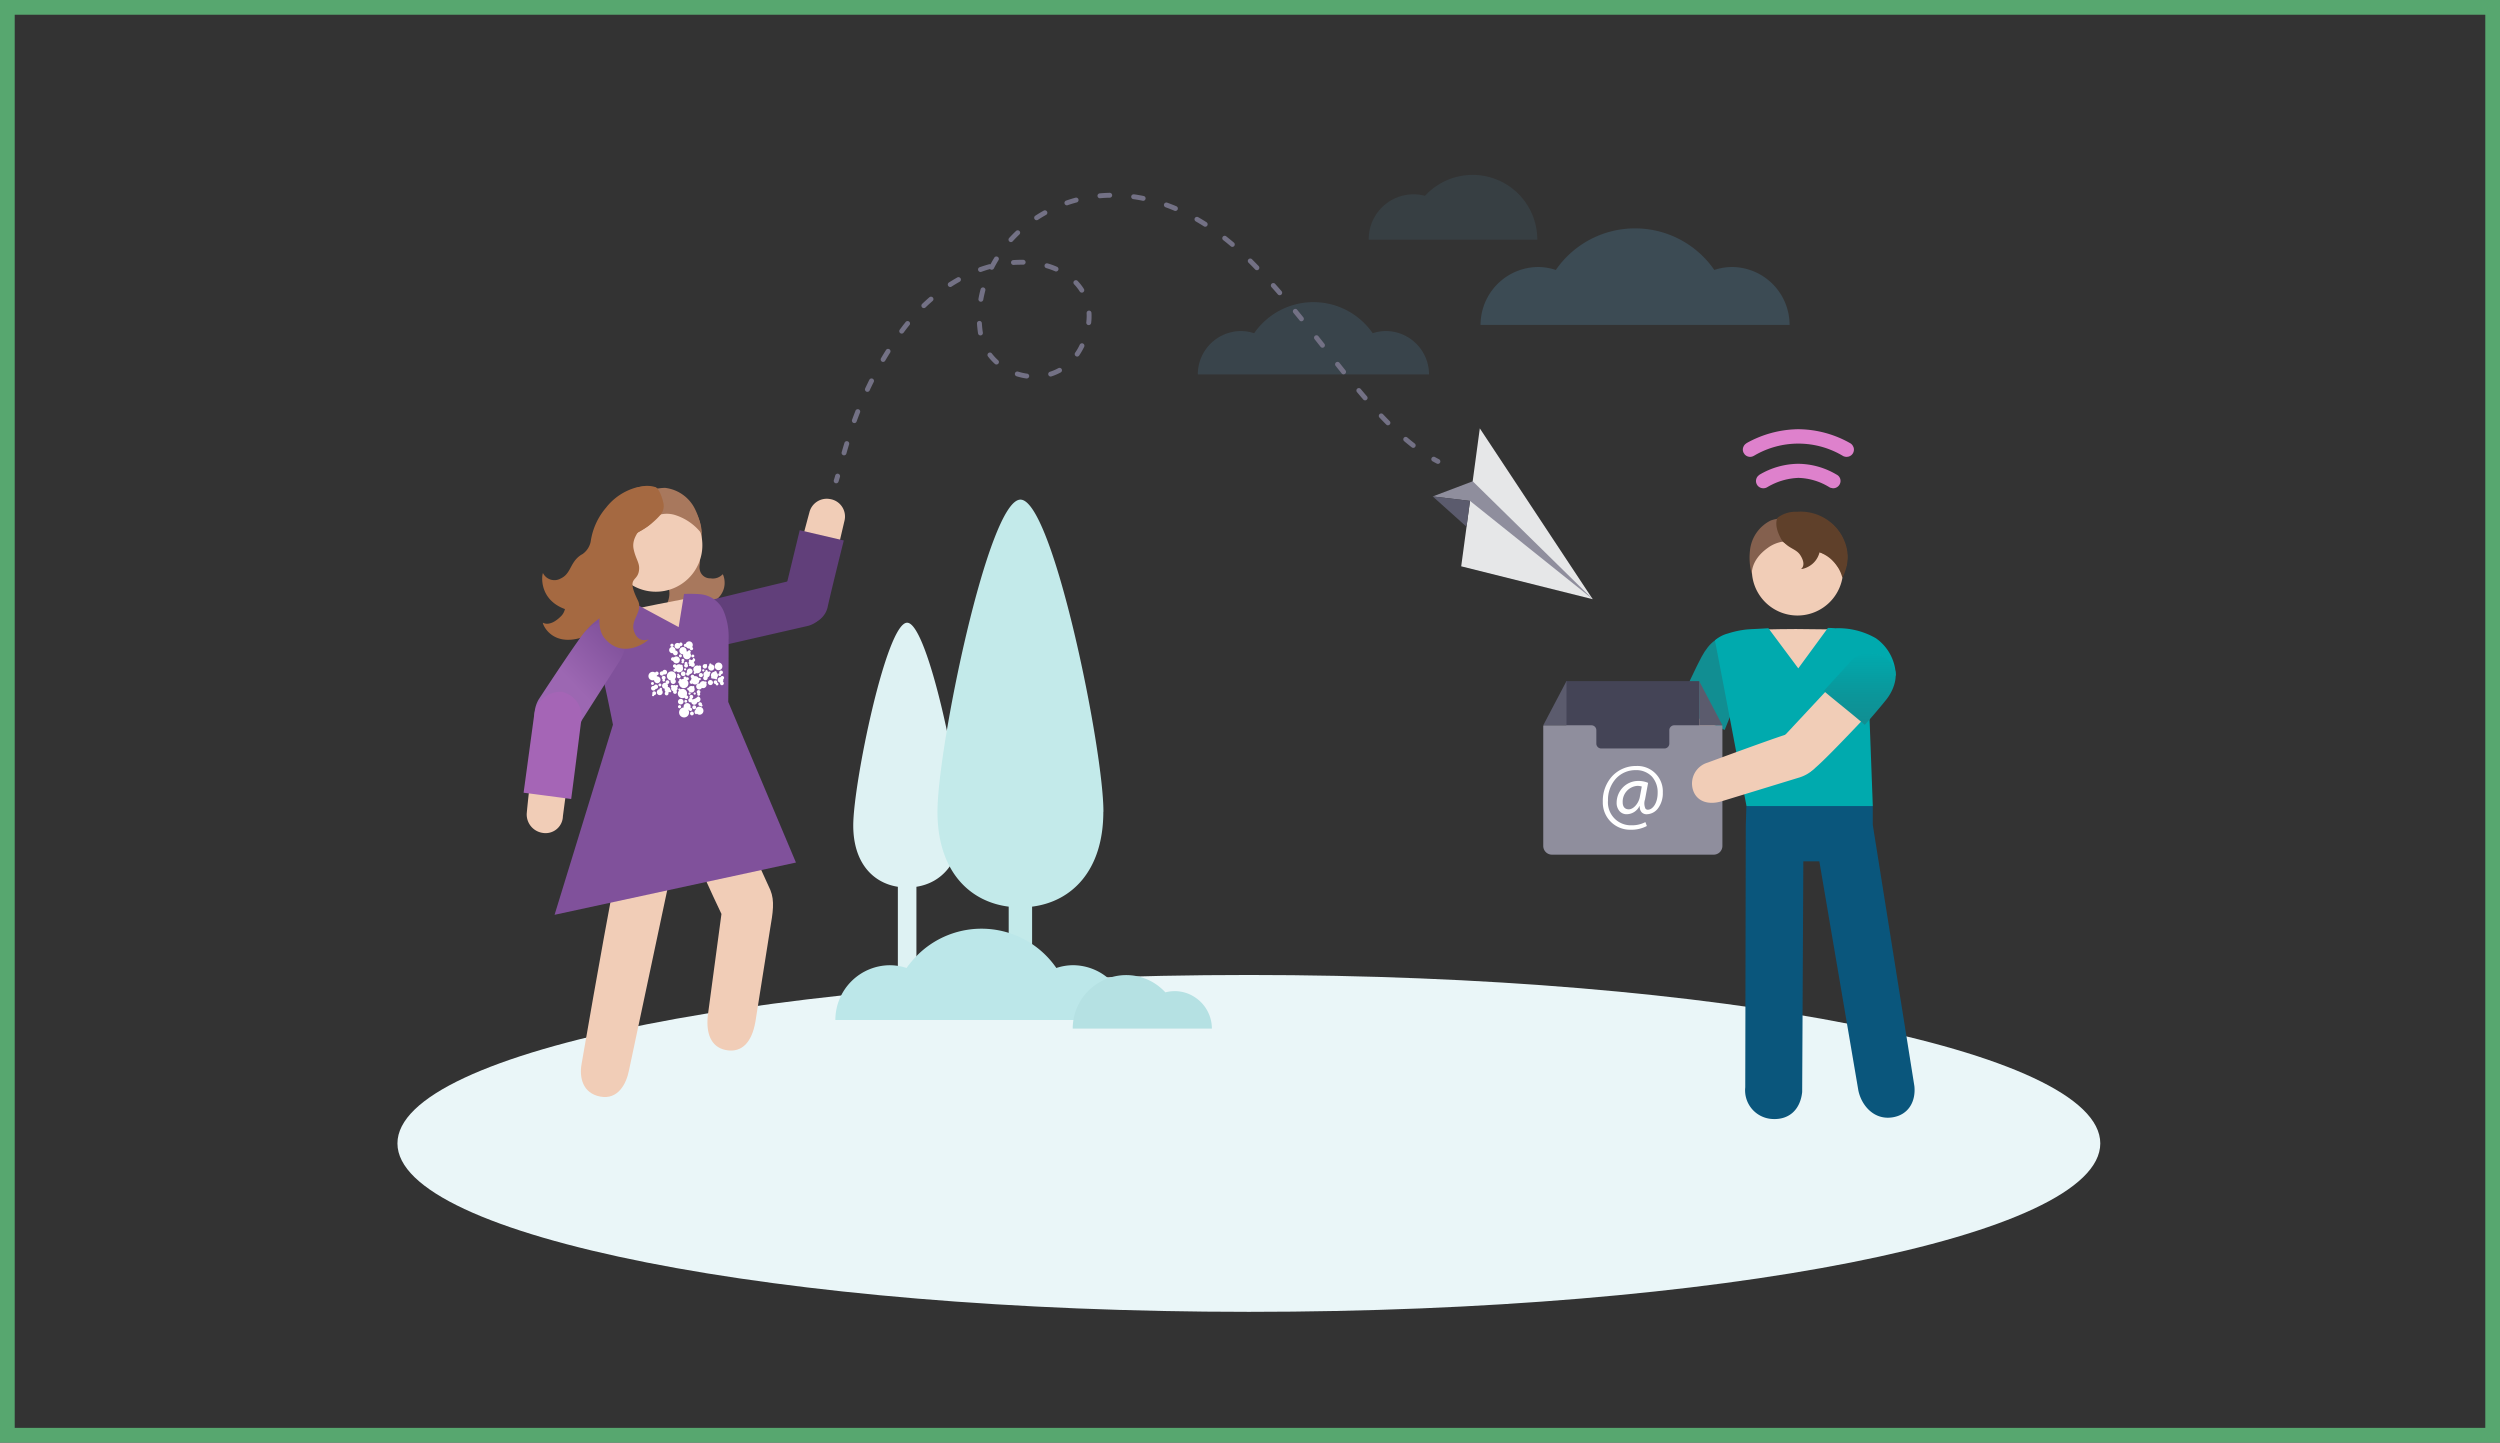 <svg xmlns="http://www.w3.org/2000/svg" width="339.667" height="196">
    <rect width="100%" height="100%" fill="#333333" stroke="none"/>
    <defs>
        <linearGradient id="linear-gradient" x1="453.779" x2="453.779" y2="1" gradientUnits="objectBoundingBox">
            <stop offset="0" stop-color="#9c67b2"/>
            <stop offset="0" stop-color="#9569b1"/>
            <stop offset="0" stop-color="#8172b1"/>
            <stop offset="0" stop-color="#627fb0"/>
            <stop offset="0" stop-color="#3692af"/>
            <stop offset="0" stop-color="#00aaae"/>
            <stop offset=".583" stop-color="#0b969a"/>
            <stop offset="1" stop-color="#118e92"/>
        </linearGradient>
        <linearGradient id="linear-gradient-2" x1=".421" y1=".57" x2=".81" y2=".11" gradientUnits="objectBoundingBox">
            <stop offset="0" stop-color="#9c67b2"/>
            <stop offset="1" stop-color="#80519b"/>
        </linearGradient>
        <style>
            .cls-9{fill:#8f8e9d}.cls-10{fill:#5b5b6d}.cls-11{fill:#737185}.cls-14{fill:#de81cc}.cls-15{fill:#f1cdb7}.cls-17{fill:#5f402a}.cls-18{fill:#dbbaa9}.cls-24{fill:#fff}.cls-25{fill:#a56941}.cls-26{fill:#a8785d}.cls-27{fill:#613f7a}
        </style>
    </defs>
    <g id="curelator-n1-headache-migraine-illustration-background2-OK-dsk" transform="translate(-353 -4555.386)">
        <g id="Grupo_10276" data-name="Grupo 10276" transform="translate(353 4555.469)">
            <g id="Rectángulo_1458" data-name="Rectángulo 1458" style="stroke:#57a76f;stroke-width:2px;fill:none">
                <path style="stroke:none" d="M0 0h339.667v196H0z" transform="translate(0 -.083)"/>
                <path style="fill:none" d="M1 1h337.667v194H1z" transform="translate(0 -.083)"/>
            </g>
        </g>
        <g id="send_Report_succes" transform="translate(-3099.053 3322.748)">
            <g id="Group_3" data-name="Group 3" transform="translate(3506.053 1365.106)">
                <g id="Group_9423" data-name="Group 9423">
                    <g id="Grupo_9470" data-name="Grupo 9470">
                        <g id="Group_9422" data-name="Group 9422">
                            <g id="Group_3-2" data-name="Group 3-2">
                                <path id="Fill_1" data-name="Fill 1" d="M3737.412 1423.061c0 12.64-51.791 22.884-115.68 22.884s-115.68-10.242-115.68-22.884 51.791-22.884 115.68-22.884 115.68 10.246 115.68 22.884" transform="translate(-3506.053 -1400.177)" style="fill:#eaf6f8;stroke:transparent"/>
                            </g>
                        </g>
                    </g>
                </g>
            </g>
            <path id="Fill_4" data-name="Fill 4" d="M3602.6 1364.414c0-5.621-4.484-27.539-7.321-27.539s-7.321 21.919-7.321 27.539c0 5.022 2.622 7.8 6.061 8.339v11.579a1.26 1.26 0 0 0 2.521.008v-11.588c3.441-.536 6.061-3.316 6.061-8.339" transform="translate(-19.977 -19.63)" style="fill:#def2f3"/>
            <path id="Fill_6" data-name="Fill 6" d="M3625.644 1357.165c0-8.656-6.907-42.411-11.274-42.411s-11.275 33.755-11.275 42.411c0 7.9 4.213 12.2 9.678 12.89v8.672a1.59 1.59 0 1 0 3.179 0v-8.672c5.472-.689 9.678-4.986 9.678-12.89" transform="translate(-23.671 -14.234)" style="fill:#c3eaea"/>
            <path id="Fill_8" data-name="Fill 8" d="M3624.441 1404.263a7.443 7.443 0 0 0-7.441-7.445 7.34 7.34 0 0 0-2.227.378 12.352 12.352 0 0 0-19.238-1.371c-.114.122-.225.246-.333.373-.066.075-.127.151-.19.227l-.2.241c-.135.173-.267.35-.392.529a7.346 7.346 0 0 0-2.23-.373 7.442 7.442 0 0 0-7.442 7.44z" transform="translate(-19.197 -33.041)" style="fill:#bce7e9"/>
            <path id="Fill_10" data-name="Fill 10" d="M3627.4 1407.472a7.275 7.275 0 0 1 7.271-7.276 7.2 7.2 0 0 1 4.887 1.916l.056.052c.127.119.251.241.369.369l.01.009a4.936 4.936 0 0 1 4.07.705 5.09 5.09 0 0 1 2.245 4.223H3627.4z" transform="translate(-29.601 -35.075)" style="fill:#b5e1e3"/>
            <path id="Fill_12" data-name="Fill 12" d="M3675.4 1283.195a5.794 5.794 0 0 0-1.761.3 9.787 9.787 0 0 0-16.109 0 5.8 5.8 0 0 0-1.762-.3 5.888 5.888 0 0 0-5.889 5.887h31.41a5.892 5.892 0 0 0-5.89-5.887" transform="translate(-35.082 -5.578)" style="fill:rgba(99,172,217,.15)"/>
            <path id="Fill_149" data-name="Fill 149" d="m3699.738 1301.947 15.342 23.212-17.869-4.469z" transform="translate(-46.628 -11.109)" style="fill:#e6e7e8"/>
            <path id="Fill_150" data-name="Fill 150" class="cls-9" d="m3692.092 1313.517 5.434-2.057 16.305 16.014-16.673-13.349z" transform="translate(-45.379 -13.43)"/>
            <path id="Fill_151" data-name="Fill 151" class="cls-10" d="m3692.092 1314.182 4.594 4.121.472-3.516z" transform="translate(-45.379 -14.094)"/>
            <path id="Fill_152" data-name="Fill 152" class="cls-11" d="M3584.786 1311.4a.325.325 0 0 1-.1-.016.334.334 0 0 1-.215-.418q.092-.281.185-.623a.334.334 0 1 1 .648.163l-.006.022q-.1.353-.194.643a.332.332 0 0 1-.317.227" transform="translate(-19.124 -13.096)"/>
            <path id="Fill_153" data-name="Fill 153" class="cls-11" d="M3586.195 1295.29a.332.332 0 0 1-.318-.424c.119-.417.245-.843.375-1.266a.332.332 0 1 1 .635.194c-.126.412-.247.823-.369 1.255a.333.333 0 0 1-.323.241zm77.336-1.016a.324.324 0 0 1-.2-.07 26.307 26.307 0 0 1-1.031-.838.33.33 0 0 1 .426-.505c.347.293.685.569 1.009.82a.333.333 0 0 1-.2.595zm-3.429-3.064a.336.336 0 0 1-.236-.1c-.3-.3-.6-.614-.92-.949a.334.334 0 0 1-.09-.241.328.328 0 0 1 .329-.321.335.335 0 0 1 .24.1c.315.333.622.649.907.938a.332.332 0 0 1 0 .469.324.324 0 0 1-.227.1zm-72.5-.3a.336.336 0 0 1-.316-.445c.156-.425.313-.84.469-1.236a.332.332 0 0 1 .43-.188.332.332 0 0 1 .184.176.327.327 0 0 1 0 .254c-.166.424-.322.832-.462 1.221a.33.33 0 0 1-.3.218zm69.39-3.089a.332.332 0 0 1-.251-.116 85.943 85.943 0 0 1-.854-1.009.336.336 0 0 1 .042-.468.345.345 0 0 1 .214-.076.33.33 0 0 1 .255.119c.26.312.546.649.849 1a.332.332 0 0 1-.252.55zm-67.619-1.157a.331.331 0 0 1-.3-.473c.195-.414.383-.807.577-1.19a.334.334 0 0 1 .594.3 32.4 32.4 0 0 0-.569 1.175.332.332 0 0 1-.3.185zm21.65-1.815h-.045a8.221 8.221 0 0 1-1.334-.3.338.338 0 0 1-.2-.165.333.333 0 0 1 .142-.448.342.342 0 0 1 .154-.037.407.407 0 0 1 .1.015 7.489 7.489 0 0 0 1.228.276.334.334 0 0 1 .283.375.332.332 0 0 1-.33.281zm3.245-.264a.333.333 0 0 1-.1-.649 6.44 6.44 0 0 0 1.146-.493.376.376 0 0 1 .159-.04.332.332 0 0 1 .162.623 7.2 7.2 0 0 1-1.264.542.348.348 0 0 1-.1.012zm39.8-.3a.335.335 0 0 1-.26-.124l-.82-1.03a.333.333 0 0 1 .054-.467.326.326 0 0 1 .465.049l.819 1.027a.332.332 0 0 1-.259.541zm-47.16-1.334a.335.335 0 0 1-.222-.087 7.409 7.409 0 0 1-.931-1.009.341.341 0 0 1-.064-.248.333.333 0 0 1 .594-.157 6.8 6.8 0 0 0 .847.919.323.323 0 0 1 .11.227.334.334 0 0 1-.314.35h-.018zm-15.4-.353a.33.33 0 0 1-.321-.249.347.347 0 0 1 .034-.252c.227-.393.461-.773.686-1.13a.332.332 0 0 1 .565.347 57.11 57.11 0 0 0-.68 1.116.331.331 0 0 1-.284.167zm26.361-.729a.3.3 0 0 1-.187-.061.332.332 0 0 1-.085-.461 7.966 7.966 0 0 0 .629-1.092.337.337 0 0 1 .3-.19.285.285 0 0 1 .143.033.335.335 0 0 1 .157.444 8.982 8.982 0 0 1-.681 1.181.331.331 0 0 1-.276.151zm33.335-1.2a.335.335 0 0 1-.261-.126l-.813-1.031a.33.33 0 1 1 .515-.414l.815 1.031a.333.333 0 0 1-.256.54zm-46.472-1.669a.332.332 0 0 1-.327-.278l-.023-.143c-.057-.434-.1-.837-.121-1.2a.331.331 0 0 1 .309-.351h.014a.326.326 0 0 1 .339.312c.032.463.071.847.115 1.142l.021.13a.332.332 0 0 1-.272.383h-.055zm-10.7-.249a.4.4 0 0 1-.195-.064.334.334 0 0 1-.071-.465c.25-.343.523-.7.807-1.052a.333.333 0 0 1 .467-.051.333.333 0 0 1 .051.467c-.269.33-.535.676-.792 1.027a.324.324 0 0 1-.267.136zm25.411-1.157h-.04a.33.33 0 0 1-.291-.366c.036-.356.052-.647.052-.868 0-.12 0-.243-.01-.385a.333.333 0 0 1 .31-.35h.024a.333.333 0 0 1 .328.314c.008.1.012.236.012.423a7.075 7.075 0 0 1-.057.948.333.333 0 0 1-.331.283zm28.9-.519a.33.33 0 0 1-.259-.123c-.256-.317-.5-.613-.832-1.019a.334.334 0 0 1 .487-.454c.009.011.018.022.025.033.3.368.559.681.832 1.021a.331.331 0 0 1-.049.467.33.33 0 0 1-.208.076zm-51.3-1.789a.332.332 0 0 1-.232-.571c.266-.259.587-.553.983-.9a.333.333 0 0 1 .468.032.33.33 0 0 1-.032.468c-.391.347-.707.634-.955.877a.333.333 0 0 1-.233.091zm7.746-.864a.334.334 0 0 1-.333-.335c0-.019 0-.037.005-.056.076-.45.178-.891.292-1.311a.335.335 0 0 1 .322-.246.207.207 0 0 1 .087.012.332.332 0 0 1 .2.156.322.322 0 0 1 .032.251q-.193.756-.279 1.253a.332.332 0 0 1-.329.273zm40.6-.885a.334.334 0 0 1-.251-.115l-.034-.04-.076-.087-.054-.062-.048-.055a71.614 71.614 0 0 0-.653-.743.332.332 0 0 1 .5-.441c.347.388.616.693.871.992a.334.334 0 0 1-.036.469.33.33 0 0 1-.215.079zm-26.884-.354a.33.33 0 0 1-.281-.151 6.31 6.31 0 0 0-.769-.983.331.331 0 0 1 .012-.468.381.381 0 0 1 .227-.091.332.332 0 0 1 .241.1 6.573 6.573 0 0 1 .848 1.084.331.331 0 0 1-.1.458.324.324 0 0 1-.18.057zm-17.877-.765a.333.333 0 0 1-.18-.613c.43-.272.813-.5 1.143-.688a.333.333 0 0 1 .325.581c-.354.2-.727.423-1.109.666a.266.266 0 0 1-.178.057zm4.108-2.042a.333.333 0 0 1-.111-.646 20.04 20.04 0 0 1 1.276-.4.317.317 0 0 1 .088-.013.537.537 0 0 1 .109.018c.15-.288.327-.593.518-.907a.333.333 0 0 1 .284-.158.482.482 0 0 1 .174.049.324.324 0 0 1 .151.2.348.348 0 0 1-.04.251c-.2.323-.415.7-.629 1.121a.33.33 0 0 1-.443.147.51.51 0 0 1-.084-.06c-.348.1-.743.222-1.173.378a.254.254 0 0 1-.111.03zm10.266-.067a.329.329 0 0 1-.132-.027 9.408 9.408 0 0 0-1.195-.43.332.332 0 1 1 .186-.638 9.3 9.3 0 0 1 1.275.46.332.332 0 0 1-.133.636zm27.289-.175a.328.328 0 0 1-.239-.1c-.3-.314-.545-.564-.813-.832l-.1-.1a.333.333 0 0 1 .47-.47l.1.1c.287.29.549.558.822.842a.332.332 0 0 1-.241.563zm-33.05-.714h-.022a.331.331 0 0 1-.331-.331.329.329 0 0 1 .309-.33c.425-.024.776-.037 1.045-.037h.3a.336.336 0 0 1 .325.34.331.331 0 0 1-.333.326h-.288c-.375 0-.712.01-1 .033zm29.723-2.452a.333.333 0 0 1-.214-.076 35.7 35.7 0 0 0-1.009-.824.33.33 0 1 1 .4-.522c.361.286.707.569 1.025.839a.325.325 0 0 1 .118.227.37.37 0 0 1-.076.241.328.328 0 0 1-.245.113zm-30.091-.65a.334.334 0 0 1-.245-.557c.243-.27.557-.592.936-.956a.346.346 0 0 1 .228-.091.334.334 0 0 1 .239.1.332.332 0 0 1-.009.469c-.315.3-.619.612-.9.922a.329.329 0 0 1-.248.11zm26.4-2.085a.335.335 0 0 1-.178-.053c-.349-.223-.722-.45-1.109-.674a.335.335 0 0 1-.126-.454.335.335 0 0 1 .454-.122c.462.269.844.5 1.134.689a.333.333 0 0 1 .1.459.327.327 0 0 1-.277.153zm-22.909-.888a.329.329 0 0 1-.277-.151.318.318 0 0 1-.047-.249.328.328 0 0 1 .142-.21c.353-.231.737-.465 1.142-.694a.333.333 0 0 1 .454.128.318.318 0 0 1 .031.252.334.334 0 0 1-.158.2 16.07 16.07 0 0 0-1.1.667.335.335 0 0 1-.185.054zm18.856-1.26a.32.32 0 0 1-.13-.025 22.27 22.27 0 0 0-1.209-.475.343.343 0 0 1-.187-.171.332.332 0 0 1 .158-.442.343.343 0 0 1 .145-.032.293.293 0 0 1 .114.021c.542.2.959.363 1.239.486a.332.332 0 0 1-.129.638zm-14.743-.763a.333.333 0 0 1-.312-.223.322.322 0 0 1 .015-.253.333.333 0 0 1 .19-.169c.426-.146.853-.281 1.276-.394a.254.254 0 0 1 .087-.012.333.333 0 0 1 .087.653c-.544.151-.96.279-1.233.378a.249.249 0 0 1-.11.018zm10.363-.612a.21.21 0 0 1-.068-.007q-.574-.126-1.273-.222a.339.339 0 0 1-.219-.129.33.33 0 0 1-.063-.246.337.337 0 0 1 .331-.282h.046c.421.061.863.138 1.311.227a.33.33 0 0 1 .21.142.322.322 0 0 1 .048.249.331.331 0 0 1-.323.268zm-5.88-.349a.333.333 0 0 1-.029-.664c.427-.04.874-.066 1.334-.076h.007a.333.333 0 1 1 .007.665 16.6 16.6 0 0 0-1.286.071z" transform="translate(-19.468 -.786)"/>
            <path id="Fill_154" data-name="Fill 154" class="cls-11" d="M3692.741 1308.016a.328.328 0 0 1-.151-.037c-.2-.1-.4-.211-.6-.323a.333.333 0 0 1 .328-.578c.19.107.378.212.571.311a.333.333 0 0 1-.151.628" transform="translate(-45.319 -12.353)"/>
            <path id="Fill_155" data-name="Fill 155" d="M3680.593 1265.209a6.091 6.091 0 0 1 7.648-5.966 8.784 8.784 0 0 1 15.254 5.966z" transform="translate(-42.575)" style="fill:rgba(99,172,217,.1)"/>
            <path id="Fill_156" data-name="Fill 156" d="M3734.8 1271.26a7.777 7.777 0 0 0-2.354.4 13.085 13.085 0 0 0-21.533 0 7.774 7.774 0 0 0-2.354-.4 7.875 7.875 0 0 0-7.873 7.875h41.987a7.873 7.873 0 0 0-7.87-7.876" transform="translate(-47.476 -2.345)" style="fill:rgba(99,172,217,.2)"/>
            <path id="Path_5583" data-name="Path 5583" class="cls-14" d="M3761.286 1309.879a.4.4 0 0 0-.058-.042.65.65 0 0 0-.057-.034 1.87 1.87 0 0 0-.1-.055 10.332 10.332 0 0 0-5.177-1.431 10.5 10.5 0 0 0-5.212 1.471.38.38 0 0 0-.11.089.776.776 0 0 0-.127.113.983.983 0 0 0 .755 1.649h.04a.981.981 0 0 0 .342-.079c.017-.005.124-.061.143-.072a8.864 8.864 0 0 1 4.234-1.257 8.436 8.436 0 0 1 4.223 1.285c.008.005.076.031.083.036a.152.152 0 0 0 .071.027c.076.021.162.032.151.032a.686.686 0 0 0 .183.03 1 1 0 0 0 1-.994.952.952 0 0 0-.384-.768z" transform="translate(-59.55 -12.664)"/>
            <path id="Path_5584" data-name="Path 5584" class="cls-14" d="m3762.845 1304.532-.008-.017a.986.986 0 0 0-.46-.529 14.45 14.45 0 0 0-7.1-1.883 14.714 14.714 0 0 0-6.941 1.883l-.113.088a.95.95 0 0 0-.247.263.858.858 0 0 0-.064.126.884.884 0 0 0-.09.312.95.95 0 0 0 .043.387.681.681 0 0 0 .119.233l.061.1a.989.989 0 0 0 .6.349l.072.011a.979.979 0 0 0 .585-.133l.05-.025a11.813 11.813 0 0 1 12.1.054.906.906 0 0 0 .157.06 1.284 1.284 0 0 0 .15.036l.072.009h.088a.982.982 0 0 0 .93-1.327z" transform="translate(-58.971 -11.148)"/>
            <path id="Path_14576-2" data-name="Path 14576-2" class="cls-15" d="M3755.64 1331.58a6.2 6.2 0 1 1 6.2-6.2 6.2 6.2 0 0 1-6.2 6.2z" transform="translate(-59.368 -15.314)"/>
            <path id="Path_5585" data-name="Path 5585" d="M3754.562 1321.061c.808 1.654 4.717.719 6.011 2.814.615.991 1.254 1.624 1.456.937a5.111 5.111 0 0 0-.143-3.606 5.651 5.651 0 0 0-5.761-3.816 4.218 4.218 0 0 0-1.771.526 6.306 6.306 0 0 0-2.426.306 5.116 5.116 0 0 0-2.847 4.118 8.381 8.381 0 0 0 .266 3.227s-.252-1.886 2.141-3.6a4.64 4.64 0 0 1 3.074-.906z" transform="translate(-59.268 -14.877)" style="fill:#84604e"/>
            <path id="Path_5586" data-name="Path 5586" class="cls-17" d="M3754.6 1320.818c.58 1.173 4.867.567 6.941 2.835a4.871 4.871 0 0 1 1.272 2.276 8.414 8.414 0 0 0 .454-1.154 5.627 5.627 0 0 0-.151-3.8 6.428 6.428 0 0 0-6.476-4.04 4.057 4.057 0 0 0-2.587.776c-.062.003-.696 1.013.547 3.107z" transform="translate(-60.441 -14.764)"/>
            <path id="Path_5587" data-name="Path 5587" class="cls-17" d="M3754.626 1319.348a3.369 3.369 0 0 1 1.465-1.565c.48-.266 3.5.879 3.833 2.8.662 3.8-2.438 4.4-2.542 4.319-.012-.01.767-.463-.093-1.844-.557-.9-1.593-.9-2.4-1.973a2.327 2.327 0 0 1-.263-1.737z" transform="translate(-60.617 -14.963)"/>
            <g id="Group_1219" data-name="Group 1219" transform="translate(3677.214 1320.5)">
                <path id="Path_5589" data-name="Path 5589" class="cls-18" d="m3738.115 1355.511 5.909-9.335c.553-.995 1.111-3.269-.863-4.5-2.066-1.285-3.521.184-4.219 1.329-1.421 2.068-5.9 9.173-5.9 9.173-.736 1.327-1.083 3.524.623 4.5a3.273 3.273 0 0 0 4.45-1.167z" transform="translate(-3732.434 -1341.179)"/>
            </g>
            <path id="Path_5590" data-name="Path 5590" d="M3736.019 1349.251c1.126-2.7 2.63-5.864 3.327-7.15 1.021-1.88 2.441-3.261 4.391-2.507 2.351.837 2.263 3.369 1.912 4.536l-3.176 7.928c-1.373-.719-4.759-2.05-6.454-2.807z" transform="translate(-56.094 -20.242)" style="fill:#118e92"/>
            <path id="Path_5591" data-name="Path 5591" class="cls-15" d="M3762.447 1344.953c.133.534-12.142 1.734-12.142 1.734l-.668-7.071 1.315-1.558c.259-.048.523.024.8 0 0 0 2.781-.064 3.708-.051 1.172.018 4.688.051 4.688.051s1.6.49.538.385c.582 2.147 1.664 6.118 1.761 6.51z" transform="translate(-59.416 -19.906)"/>
            <g id="Group_1220" data-name="Group 1220" transform="translate(3689.165 1342.149)">
                <path id="Path_5592" data-name="Path 5592" d="M3748.406 1369.813h17.17v2.554l5.653 35.494c.209 1.989-.715 3.864-2.912 4.241-2.563.444-4.283-1.61-4.7-3.65l-5.3-31.128h-2.176l-.156 31.346c-.262 2.484-1.886 3.882-4.262 3.65a3.9 3.9 0 0 1-3.472-4.29l.072-35.569z" transform="translate(-3748.241 -1369.813)" style="fill:#0a567c"/>
            </g>
            <path id="Path_5593" data-name="Path 5593" d="M3742.8 1339.5a4.372 4.372 0 0 1 1.783-.937 12.752 12.752 0 0 1 2.565-.545c.733-.061 1.334-.06 2.918-.167l4.063 5.454 4.024-5.493c.409 0 .69.022 1.024.045a10.235 10.235 0 0 1 5.491 1.353 6.351 6.351 0 0 1 2.707 5.017l-3.6 5.019.477 12.719v.045h-17.17v-.045s-3.79-20.037-4.282-22.465z" transform="translate(-57.748 -19.859)" style="fill:#00aaae"/>
            <path id="Path_7488-2" data-name="Path 7488-2" class="cls-15" d="m3764.222 1343.6-9.207 9.87c-.751.907-2.242 2.652-.578 4.4a3.293 3.293 0 0 0 4.671.072c2.07-1.75 9.55-9.836 9.55-9.836 1-1.217 1.983-3.154.269-4.705a3.244 3.244 0 0 0-4.587.045 3.346 3.346 0 0 0-.279.324z" transform="translate(-60.403 -20.994)"/>
            <path id="Path_5594" data-name="Path 5594" d="M3767.938 1352.083c-1.722-1.489-4.2-3.436-5.576-4.612l3.575-3.925-.169.188a3.639 3.639 0 0 1 5.1-.665 3.411 3.411 0 0 1 .276.236c1.789 1.371.808 3.967-.254 5.3.001.005-1.179 1.495-2.952 3.478z" transform="translate(-62.52 -20.957)" style="fill:url(#linear-gradient)"/>
            <path id="Path_7489" data-name="Path 7489" class="cls-18" d="M3730.372 1360.5c2.155 0 3.6-1.142 3.592-2.989-.01-2.5-2.26-3.143-3.819-3.123-2.513-.019-11.024.262-11.024.262a2.96 2.96 0 0 0-3.057 2.86v.138c.023 1.483 1.247 2.583 3.39 2.589z" transform="translate(-51.226 -23.903)"/>
            <g id="Group_9425" data-name="Group 9425" transform="translate(3661.73 1325.18)">
                <path id="Fill_140" data-name="Fill 140" d="M3716.038 1369.512h18.1v-22.142h-18.1z" transform="translate(-3712.951 -1347.37)" style="fill:#444456"/>
                <path id="Fill_142" data-name="Fill 142" class="cls-9" d="M3729.083 1355.974v1.815a.67.67 0 0 1-.668.671h-8.579a.671.671 0 0 1-.67-.669v-1.815a.668.668 0 0 0-.666-.67h-6.445a.1.1 0 0 0-.1.1v16.294a1.184 1.184 0 0 0 1.184 1.184h21.972a1.184 1.184 0 0 0 1.184-1.185v-16.293a.1.1 0 0 0-.1-.1h-6.443a.67.67 0 0 0-.67.669" transform="translate(-3711.955 -1349.306)"/>
                <path id="Fill_143" data-name="Fill 143" class="cls-10" d="M3712 1353.3a.048.048 0 0 0 .021.063.071.071 0 0 0 .02.005h3.08v-6z" transform="translate(-3711.965 -1347.37)"/>
                <path id="Fill_144" data-name="Fill 144" class="cls-11" d="M3721.415 1355.9a.658.658 0 0 0-.182-.341.668.668 0 0 1 .182.341" transform="translate(-3714.218 -1349.368)"/>
                <path id="Fill_145" data-name="Fill 145" class="cls-11" d="M3734.809 1355.563a.67.67 0 0 0-.182.341.691.691 0 0 1 .182-.341" transform="translate(-3717.485 -1349.368)"/>
                <path id="Fill_146" data-name="Fill 146" class="cls-10" d="M3739.974 1347.37v6h3.078a.048.048 0 0 0 .048-.048.034.034 0 0 0-.005-.021z" transform="translate(-3718.79 -1347.37)"/>
                <path id="Fill_147" data-name="Fill 147" class="cls-24" d="M3726.428 1371.281a3.7 3.7 0 0 1-3.773-3.629v-.253a4.965 4.965 0 0 1 1.235-3.35 4.387 4.387 0 0 1 3.3-1.429 3.452 3.452 0 0 1 3.619 3.275 3.191 3.191 0 0 1 0 .321 3.429 3.429 0 0 1-.668 2.181 1.974 1.974 0 0 1-1.54.78.914.914 0 0 1-.665-.266 1.094 1.094 0 0 1-.256-.832h-.051a1.958 1.958 0 0 1-1.752 1.095 1.263 1.263 0 0 1-.942-.415 1.68 1.68 0 0 1-.4-1.153 3 3 0 0 1 .827-2.054 2.9 2.9 0 0 1 2.117-.9 3.26 3.26 0 0 1 1.332.261l-.419 2.252a1.67 1.67 0 0 0 .061 1.248.4.4 0 0 0 .313.147h.013c.639 0 1.329-.871 1.329-2.278a3.182 3.182 0 0 0-.781-2.227 2.944 2.944 0 0 0-2.234-.872 3.582 3.582 0 0 0-2.623 1.119 4.282 4.282 0 0 0-1.109 3.014 3.111 3.111 0 0 0 2.847 3.352 3.282 3.282 0 0 0 .355.008 3.868 3.868 0 0 0 1.879-.436l.2.535a4.523 4.523 0 0 1-2.214.506zm.907-5.96a2.151 2.151 0 0 0-1.977 2.24c0 .593.3.947.82.947.7 0 1.377-.894 1.512-1.693l.261-1.406a2.123 2.123 0 0 0-.616-.089z" transform="translate(-3714.565 -1351.089)"/>
            </g>
            <path id="Path_7489-2" data-name="Path 7489-2" class="cls-15" d="M3753.33 1362.72c2.047-.676 3.056-2.218 2.466-3.969-.8-2.364-3.137-2.268-4.612-1.759-2.39.774-10.377 3.726-10.377 3.726a2.96 2.96 0 0 0-2 3.676c.014.045.028.09.044.135.489 1.4 2 2.058 4.034 1.388z" transform="translate(-56.744 -24.465)"/>
            <g id="Group_9428" data-name="Group 9428" transform="translate(3523.193 1298.655)">
                <path id="Path_18852" data-name="Path 18852" class="cls-25" d="M3538.376 1329.181a4.638 4.638 0 0 1 2.559 1.472c.508.56-.076 4.965-2.549 6.018-4.889 2.083-6.27-1.512-6.2-1.676.008-.018.9.69 2.483-.9 1.025-1.03.273-2.6 1.457-4.016a3.194 3.194 0 0 1 2.25-.898z" transform="translate(-3529.567 -1316.408)"/>
                <path id="Path_18853" data-name="Path 18853" class="cls-26" d="M3561.429 1324.559a1.821 1.821 0 0 1-1.65.553 1.423 1.423 0 0 1-1.394-.916 1.738 1.738 0 0 1-.091-.832c.19-1.04-.247-1.046.136-2.983a5.58 5.58 0 0 0-.858-4.5 8.722 8.722 0 0 0-2.923-2.5 4.741 4.741 0 0 1 .294 1.815 9.743 9.743 0 0 1-.378 1.7 5.047 5.047 0 0 1 1.134 2.7 7.068 7.068 0 0 1-1.272 5.212c-1.155 1.437-.649.927-.649.927s1.249 1.582-.583 3.913c-.977 1.244-1.739 3.327-.936 4.813s3.828 2.375 5.327.825c.616-.636.621-2.565.3-4.218-.234-1.214.475-1.421 1.1-2.208a2.008 2.008 0 0 0 .322-.105c3.342-1.406 2.237-4.155 2.121-4.196z" transform="translate(-3534.382 -1312.553)"/>
                <path id="Path_18854" data-name="Path 18854" class="cls-15" d="M3546.549 1334.4c.525-.394 9.214-1.986 9.214-1.986l-1.111 5.884z" transform="translate(-3533.071 -1317.196)"/>
                <path id="Path_6174" data-name="Path 6174" class="cls-15" d="M3563.47 1386.916s-2.208-4.632-2.5-5.5l7.388-1.607 1.755 3.856c.61 1.486.354 3.029-.045 5.36l-1.987 12.546c-.507 2.882-1.877 4.091-3.7 3.885-2.1-.237-3.046-1.948-2.771-4.688z" transform="translate(-3536.588 -1328.758)"/>
                <path id="Path_18855" data-name="Path 18855" class="cls-15" d="M3543.8 1381.606c-2.268 12-4.41 24.572-4.687 26.123-.33 1.808.126 3.993 2.555 4.442 2.366.436 3.52-1.663 3.9-3.641l5.419-25.542" transform="translate(-3531.234 -1329.196)"/>
                <path id="Path_6008" data-name="Path 6008" class="cls-27" d="m3574.275 1335.453-11.922 2.729c-1.2.184-3.619-.442-4.063-2.317s.85-3.422 2.781-3.911c2.554-.647 11.853-2.878 11.853-2.878 1.6-.243 3.815.316 4.158 2.373a3.478 3.478 0 0 1-2.807 4.004z" transform="translate(-3535.914 -1316.369)"/>
                <path id="Path_6010" data-name="Path 6010" class="cls-15" d="M3582.564 1314.641a2.429 2.429 0 0 0-2.824 1.839s-.779 2.852-1.024 3.932l4.871 1.134.913-3.9a2.4 2.4 0 0 0-1.669-2.948 2.264 2.264 0 0 0-.267-.057z" transform="translate(-3540.918 -1312.85)"/>
                <path id="Path_18856" data-name="Path 18856" class="cls-27" d="m3577.64 1320.249-2.082 8.582c-.181 1.124-.447 3.547 2.177 4.05a2.948 2.948 0 0 0 3.652-2.014 2.917 2.917 0 0 0 .07-.3c.347-1.569 1.611-6.733 2.17-8.922z" transform="translate(-3540.122 -1314.229)"/>
                <path id="Path_18857" data-name="Path 18857" d="M3557.93 1337.948a9.113 9.113 0 0 0-.62-3.793 3.819 3.819 0 0 0-3.163-2.414 16.572 16.572 0 0 0-2.268-.042l-.73 4.5-5.641-3.039c-.238.061-1.291.333-1.769.459a9.242 9.242 0 0 0-4.454 2.289 11.455 11.455 0 0 0-1.874 2.415c-1.483 2.965 3.134 3.537 3.622 5.495.332 1.333 1.189 5.641 1.189 5.641l-7.933 25.831 32.795-7.1-9.2-21.825s.071-6.314.046-8.417z" transform="translate(-3530.081 -1317.017)" style="fill:#80519b"/>
                <g id="Group_1062" data-name="Group 1062" transform="translate(16.96 21.121)">
                    <path id="Path_5165" data-name="Path 5165" class="cls-24" d="M3558.779 1341.164a.227.227 0 0 1-.449.072c0-.015.009-.027.009-.042l-.016.006a.489.489 0 0 1-.506-.256c-.02.01-.032.03-.054.033a.21.21 0 0 1-.066-.415c.028-.005.051.012.076.018a.491.491 0 0 1 .945.268.5.5 0 0 1-.076.157.213.213 0 0 1 .137.159z" transform="translate(-3552.709 -1340.222)"/>
                    <path id="Path_5166" data-name="Path 5166" class="cls-24" d="M3563.607 1347.047a.382.382 0 0 1 .315-.438.355.355 0 0 1 .076 0 .244.244 0 0 1 .181-.158.257.257 0 0 1 .293.212.242.242 0 0 1-.121.235c0 .009.008.016.01.027a.369.369 0 0 1-.061.267.251.251 0 0 1 .12.172.257.257 0 1 1-.5.093v-.013c-.005-.032.015-.059.021-.088a.379.379 0 0 1-.334-.309z" transform="translate(-3554.191 -1341.742)"/>
                    <path id="Path_5167" data-name="Path 5167" class="cls-24" d="M3555.719 1346.148a.619.619 0 0 1-.184.536.356.356 0 1 1-.559.344.337.337 0 0 1 .018-.169.626.626 0 1 1 .724-.712z" transform="translate(-3551.964 -1341.538)"/>
                    <path id="Path_5168" data-name="Path 5168" class="cls-24" d="M3562.379 1345.157a.416.416 0 0 1-.314-.747c-.012-.018-.03-.032-.033-.054a.156.156 0 0 1 .307-.052c0 .008-.006.014-.006.022a.414.414 0 0 1 .4.348.42.42 0 0 1-.354.483z" transform="translate(-3553.774 -1341.187)"/>
                    <path id="Path_5169" data-name="Path 5169" class="cls-24" d="M3559.744 1348.156a.4.4 0 0 1 .335-.464h.005a.433.433 0 0 1 .143.006.464.464 0 0 1 .579-.309.474.474 0 0 1 .124.059.141.141 0 0 1 .052-.032.157.157 0 0 1 .178.129.148.148 0 0 1-.048.129.5.5 0 0 1 .036.1.477.477 0 0 1-.395.547.488.488 0 0 1-.247-.036.4.4 0 0 1-.756-.113z" transform="translate(-3553.249 -1341.965)"/>
                    <path id="Path_5170" data-name="Path 5170" class="cls-24" d="M3553.938 1347.561a.393.393 0 0 1 .191.021c-.015-.025-.04-.043-.045-.076a.255.255 0 1 1 .292.213c-.027 0-.047-.013-.072-.017a.368.368 0 0 1 .067.418.392.392 0 0 1 .359.326.415.415 0 0 1 0 .106.146.146 0 0 1 .122.117.152.152 0 0 1-.121.177h-.006a.146.146 0 0 1-.125-.045.367.367 0 0 1-.168.089c.01.021.031.033.036.057a.255.255 0 1 1-.5.09v-.01a.239.239 0 0 1 .117-.233.363.363 0 0 1-.1-.429.4.4 0 0 1-.378-.336.406.406 0 0 1 .332-.468z" transform="translate(-3551.75 -1341.927)"/>
                    <path id="Path_5171" data-name="Path 5171" class="cls-24" d="M3558.8 1345.4a.388.388 0 0 1-.322.442.306.306 0 0 1-.063 0 .242.242 0 0 1-.2.227.256.256 0 0 1-.293-.211.242.242 0 0 1 .141-.25.373.373 0 0 1-.032-.084.388.388 0 0 1 .765-.121z" transform="translate(-3552.805 -1341.412)"/>
                    <path id="Path_5172" data-name="Path 5172" class="cls-24" d="M3558.332 1350.61a.287.287 0 0 1 .227-.325.242.242 0 0 1-.068-.11.255.255 0 1 1 .5-.079.247.247 0 0 1-.182.273.3.3 0 0 1 .063.1 1.31 1.31 0 0 0 .767-.417.405.405 0 0 1-.005.8.412.412 0 0 1-.11 0 .405.405 0 0 1-.8 0 .1.1 0 0 1 0-.021.27.27 0 0 1-.366-.11.286.286 0 0 1-.03-.1z" transform="translate(-3552.905 -1342.578)"/>
                    <path id="Path_5173" data-name="Path 5173" class="cls-24" d="M3562.135 1347.177a.344.344 0 1 1-.287.4.344.344 0 0 1 .287-.4z" transform="translate(-3553.762 -1341.918)"/>
                    <path id="Path_5174" data-name="Path 5174" class="cls-24" d="M3561 1346.489a.3.3 0 0 1 .1-.277.43.43 0 0 1 .113-.6.392.392 0 0 1 .094-.048c0-.012-.018-.019-.019-.031a.153.153 0 0 1 .3-.052.154.154 0 0 1-.014.057.44.44 0 0 1 .161.085.151.151 0 0 1 .264.075.152.152 0 0 1-.11.167c0 .01.008.018.01.027a.436.436 0 0 1-.3.481v.011a.31.31 0 0 1-.608.123v-.025z" transform="translate(-3553.553 -1341.475)"/>
                    <path id="Path_5175" data-name="Path 5175" class="cls-24" d="M3557.255 1345.634a.318.318 0 1 1-.264.365.317.317 0 0 1 .264-.365z" transform="translate(-3552.577 -1341.541)"/>
                    <path id="Path_5176" data-name="Path 5176" class="cls-24" d="M3555.432 1343.039a.254.254 0 0 1 .174.04.472.472 0 1 1 .017.668.479.479 0 0 1-.128-.209.252.252 0 0 1-.275-.208.256.256 0 0 1 .212-.291z" transform="translate(-3552.146 -1340.883)"/>
                    <path id="Path_5177" data-name="Path 5177" class="cls-24" d="M3552 1348.8a.317.317 0 1 1-.1-.626.331.331 0 0 1 .128.005.29.29 0 0 1 .227-.194.3.3 0 0 1 .094.591.315.315 0 0 1-.1 0 .311.311 0 0 1-.249.224z" transform="translate(-3551.272 -1342.117)"/>
                    <path id="Path_5178" data-name="Path 5178" class="cls-24" d="M3558.85 1352.854a.256.256 0 1 1-.212.293.257.257 0 0 1 .212-.293z" transform="translate(-3552.979 -1343.303)"/>
                    <path id="Path_5179" data-name="Path 5179" class="cls-24" d="M3562.417 1346.454a.152.152 0 0 1 .025-.1.423.423 0 0 1-.048-.129.473.473 0 0 1 .389-.544h.045a.186.186 0 0 1 .134-.112.193.193 0 0 1 .221.16c0 .023-.01.04-.015.061a.459.459 0 0 1 .076.644l-.034.037c.01.016.027.028.03.049a.154.154 0 0 1-.129.177.146.146 0 0 1-.151-.082c-.007 0-.012.006-.019.007a.468.468 0 0 1-.3-.061c-.015.007-.023.02-.04.023a.156.156 0 0 1-.182-.125z" transform="translate(-3553.895 -1341.526)"/>
                    <path id="Path_5180" data-name="Path 5180" class="cls-24" d="M3559.95 1346.96a.147.147 0 0 1-.072-.016.559.559 0 0 1-.932.46.232.232 0 0 1-.105.063.255.255 0 0 1-.084-.5.56.56 0 0 1 .075-.277.244.244 0 0 1-.128-.172.255.255 0 0 1 .212-.291.251.251 0 0 1 .284.2c.01 0 .017-.008.026-.01a.568.568 0 0 1 .586.293.162.162 0 0 1 .088-.054.156.156 0 0 1 .178.129.152.152 0 0 1-.123.175h-.007z" transform="translate(-3552.962 -1341.686)"/>
                    <path id="Path_5181" data-name="Path 5181" class="cls-24" d="M3563.087 1347.24a.245.245 0 0 1 .283.2.232.232 0 0 1-.025.109.183.183 0 0 1 .181.151.191.191 0 0 1-.378.06c0-.014.008-.024.008-.036a.246.246 0 0 1-.07-.487z" transform="translate(-3554.013 -1341.933)"/>
                    <path id="Path_5182" data-name="Path 5182" class="cls-24" d="M3557.058 1343.842a.143.143 0 0 0 .046-.2.123.123 0 0 0-.025-.03.2.2 0 0 1 .4-.063.187.187 0 0 1-.092.182c.009.018.028.03.031.052a.181.181 0 0 1-.355.066v-.009z" transform="translate(-3552.594 -1340.999)"/>
                    <path id="Path_5183" data-name="Path 5183" class="cls-24" d="M3559.036 1342.606a.193.193 0 1 1 .083.378h-.022a.193.193 0 1 1-.083-.378z" transform="translate(-3553.034 -1340.803)"/>
                    <path id="Path_5184" data-name="Path 5184" class="cls-24" d="M3557.847 1345.188a.151.151 0 1 1-.3.042.15.15 0 0 1 .122-.169.155.155 0 0 1 .178.127z" transform="translate(-3552.714 -1341.402)"/>
                    <path id="Path_5185" data-name="Path 5185" class="cls-24" d="M3555.347 1341.083a.222.222 0 1 1 .186-.254.227.227 0 0 1-.186.254z" transform="translate(-3552.115 -1340.325)"/>
                    <path id="Path_5186" data-name="Path 5186" class="cls-24" d="M3556.777 1346.853a.151.151 0 0 1 .158.1.631.631 0 0 1 .235-.088.6.6 0 0 1 .129.005.183.183 0 0 1-.063-.1.2.2 0 0 1 .168-.232.2.2 0 0 1 .222.151c.022-.013.037-.036.063-.039a.2.2 0 1 1 .123.386.206.206 0 0 1-.061.009c-.021 0-.037-.01-.057-.013a.624.624 0 0 1 .2.359.635.635 0 0 1-1.254.2.454.454 0 0 1 0-.086.234.234 0 0 1-.092-.318.23.23 0 0 1 .124-.106c-.01-.016-.026-.028-.03-.048a.151.151 0 0 1 .125-.174zm.78.082a.174.174 0 0 1-.027-.045.148.148 0 0 1-.03.019.381.381 0 0 1 .058.028z" transform="translate(-3552.464 -1341.761)"/>
                    <path id="Path_5187" data-name="Path 5187" class="cls-24" d="M3558.644 1349.544a.155.155 0 0 1-.3.069v-.021a.153.153 0 1 1 .3-.048z" transform="translate(-3552.907 -1342.465)"/>
                    <path id="Path_5188" data-name="Path 5188" class="cls-24" d="M3558.115 1348.664a.155.155 0 0 1 .128-.178.212.212 0 0 1 .056.014.412.412 0 0 1 .54-.221l.012.006a.159.159 0 0 1 .063-.039.157.157 0 0 1 .178.128.15.15 0 0 1-.022.093.4.4 0 0 1 .054.147.436.436 0 0 1-.856.172.152.152 0 0 1-.153-.122z" transform="translate(-3552.852 -1342.179)"/>
                    <path id="Path_5189" data-name="Path 5189" class="cls-24" d="M3555.619 1345.187a.216.216 0 0 1 .181-.246c.013 0 .024.009.037.008a.62.62 0 0 1 .005-.129.243.243 0 0 1-.076-.48.232.232 0 0 1 .25.155.5.5 0 0 1 .625-.079c.009 0 .013-.013.024-.014a.2.2 0 0 1 .231.165.194.194 0 0 1-.021.087.539.539 0 0 1 .058.151.55.55 0 0 1-.458.63.542.542 0 0 1-.462-.156.215.215 0 0 1-.384-.094z" transform="translate(-3552.229 -1341.226)"/>
                    <path id="Path_5190" data-name="Path 5190" class="cls-24" d="M3556.636 1342.792a.2.2 0 1 1 .231.169.2.2 0 0 1-.231-.169z" transform="translate(-3552.491 -1340.792)"/>
                    <path id="Path_5191" data-name="Path 5191" class="cls-24" d="M3557.239 1351.915a.347.347 0 0 0 .063 0c0-.011-.009-.018-.011-.03a.477.477 0 0 1 .937-.184v.034a.457.457 0 0 1-.023.227.218.218 0 0 1 .227.178.222.222 0 0 1-.435.084.6.6 0 0 1-.064.024.68.68 0 1 1-.928-.251.667.667 0 0 1 .234-.082z" transform="translate(-3552.499 -1342.928)"/>
                    <path id="Path_5192" data-name="Path 5192" class="cls-24" d="M3552.456 1347.235a.469.469 0 0 1-.539-.385v-.042a.5.5 0 0 1-.086.031.58.58 0 1 1 .237-1.049.244.244 0 0 1 .172-.13.254.254 0 1 1 .1.5h-.039c-.006 0 0 .011 0 .017a.589.589 0 0 1-.005.128.473.473 0 0 1 .147.93z" transform="translate(-3551.155 -1341.547)"/>
                    <path id="Path_5193" data-name="Path 5193" class="cls-24" d="M3563.678 1345.064a.519.519 0 1 1 .43-.594.518.518 0 0 1-.43.594z" transform="translate(-3554.063 -1341.152)"/>
                    <path id="Path_5194" data-name="Path 5194" class="cls-24" d="M3553 1348.781h.038c0-.005-.006-.008-.007-.011a.174.174 0 1 1 .344-.054.164.164 0 0 1-.061.146.4.4 0 1 1-.314-.088z" transform="translate(-3551.521 -1342.258)"/>
                    <path id="Path_5195" data-name="Path 5195" class="cls-24" d="M3560.04 1348.981a.257.257 0 0 1 .293.212.242.242 0 0 1-.083.214c.015.023.039.041.043.072a.2.2 0 0 1-.382.137v-.013a.193.193 0 0 1-.01-.062.2.2 0 0 1 .027-.111.248.248 0 0 1-.093-.157.255.255 0 0 1 .205-.292z" transform="translate(-3553.27 -1342.358)"/>
                    <path id="Path_5196" data-name="Path 5196" class="cls-24" d="M3561.5 1344.566a.3.3 0 1 1-.35-.254.291.291 0 0 1 .139.014c.012-.005.021-.018.034-.021a.152.152 0 0 1 .177.121v.008a.135.135 0 0 1-.021.083.312.312 0 0 1 .021.049z" transform="translate(-3553.531 -1341.217)"/>
                    <path id="Path_5197" data-name="Path 5197" class="cls-24" d="M3556.752 1340.921a.243.243 0 0 1-.113-.027.387.387 0 0 1-.321.374.392.392 0 0 1-.158-.769l.035-.005a.383.383 0 0 1 .3.076.24.24 0 0 1 .181-.151.256.256 0 0 1 .076.5z" transform="translate(-3552.299 -1340.27)"/>
                    <path id="Path_5198" data-name="Path 5198" class="cls-24" d="M3555.735 1341.712a.327.327 0 1 1-.335.378v-.02a.43.43 0 1 1 .329-.512.4.4 0 0 1 .006.154z" transform="translate(-3552.063 -1340.465)"/>
                    <path id="Path_5199" data-name="Path 5199" class="cls-24" d="M3558.022 1341.679a.212.212 0 0 1 .241.175.2.2 0 0 1-.087.187.51.51 0 0 1 .106.232.537.537 0 1 1-1.059.177.524.524 0 0 1 .007-.211.485.485 0 0 1-.506-.4.492.492 0 1 1 .962-.005.546.546 0 0 1 .179.007.2.2 0 0 1 .157-.162z" transform="translate(-3552.51 -1340.47)"/>
                    <path id="Path_5200" data-name="Path 5200" class="cls-24" d="M3553.911 1345.975a.327.327 0 0 1-.184-.031.28.28 0 0 1-.215.178.289.289 0 0 1-.091-.57.281.281 0 0 1 .132.014.322.322 0 1 1 .358.409z" transform="translate(-3551.65 -1341.469)"/>
                    <path id="Path_5201" data-name="Path 5201" class="cls-24" d="M3557.215 1350.882a.378.378 0 1 1-.435-.317.378.378 0 0 1 .435.317z" transform="translate(-3552.449 -1342.744)"/>
                    <path id="Path_5202" data-name="Path 5202" class="cls-24" d="M3559.562 1351.948a.264.264 0 1 1-.3-.219.265.265 0 0 1 .3.219z" transform="translate(-3553.078 -1343.028)"/>
                    <path id="Path_5203" data-name="Path 5203" class="cls-24" d="M3560.566 1351.75a.146.146 0 0 1-.151-.088.249.249 0 1 1 .2-.286c0 .03-.015.054-.021.084a.142.142 0 0 1 .1.108.156.156 0 0 1-.127.179z" transform="translate(-3553.343 -1342.892)"/>
                    <path id="Path_5204" data-name="Path 5204" class="cls-24" d="m3559.571 1352.416.015.1a.486.486 0 0 1 .413-.55h.035a.552.552 0 0 1 .609.464.54.54 0 0 1-.438.617.509.509 0 0 1-.438-.136.187.187 0 0 1-.107.069c-.1.015-.206-.151-.221-.25s.036-.3.132-.314z" transform="translate(-3553.175 -1343.084)"/>
                    <path id="Path_5205" data-name="Path 5205" class="cls-24" d="M3557.993 1350.9a.193.193 0 1 1-.221-.161.194.194 0 0 1 .221.161z" transform="translate(-3552.729 -1342.787)"/>
                    <path id="Path_5206" data-name="Path 5206" class="cls-24" d="M3556.645 1351.69a.213.213 0 1 1-.176.245.213.213 0 0 1 .175-.244z" transform="translate(-3552.45 -1343.019)"/>
                    <path id="Path_5207" data-name="Path 5207" class="cls-24" d="M3552.015 1347.7a.2.2 0 1 1-.227-.166.2.2 0 0 1 .227.166z" transform="translate(-3551.269 -1342.006)"/>
                    <path id="Path_5208" data-name="Path 5208" class="cls-24" d="M3559.567 1349.536a.153.153 0 1 1-.178-.129.156.156 0 0 1 .178.129z" transform="translate(-3553.132 -1342.462)"/>
                    <path id="Path_5209" data-name="Path 5209" class="cls-24" d="M3563.932 1346.206a.192.192 0 1 1-.091-.373.135.135 0 0 1 .03-.005c-.014-.024-.039-.042-.044-.07a.255.255 0 1 1 .292.213c-.017 0-.032-.011-.048-.012 0 .011.015.016.017.028a.192.192 0 0 1-.156.222z" transform="translate(-3554.213 -1341.5)"/>
                    <path id="Path_5210" data-name="Path 5210" class="cls-24" d="M3561.12 1345.354a.155.155 0 1 1-.179-.128.156.156 0 0 1 .179.128z" transform="translate(-3553.51 -1341.442)"/>
                    <path id="Path_5211" data-name="Path 5211" class="cls-24" d="M3557.88 1344.672a.271.271 0 0 1-.309-.226.247.247 0 0 1 .1-.232c-.017-.023-.039-.042-.042-.07a.2.2 0 1 1 .37.06.253.253 0 0 1 .1.158.27.27 0 0 1-.219.31z" transform="translate(-3552.719 -1341.118)"/>
                    <path id="Path_5212" data-name="Path 5212" class="cls-24" d="M3556.309 1346.206a.147.147 0 1 1 .289-.053v.007a.228.228 0 0 1-.013.054.24.24 0 0 1 .2.191.256.256 0 0 1-.5.079.243.243 0 0 1 .075-.208.141.141 0 0 1-.051-.07z" transform="translate(-3552.404 -1341.64)"/>
                    <path id="Path_5213" data-name="Path 5213" class="cls-24" d="M3553.771 1346.424a.265.265 0 0 1 .3.219.253.253 0 0 1-.135.252.172.172 0 0 1 .061.1.185.185 0 0 1-.365.058.18.18 0 0 1 .05-.151.257.257 0 0 1-.136-.181.266.266 0 0 1 .218-.3z" transform="translate(-3551.738 -1341.734)"/>
                    <path id="Path_5214" data-name="Path 5214" class="cls-24" d="M3551.89 1349.584c-.017-.027-.045-.048-.051-.082a.261.261 0 1 1 .3.217c-.014 0-.026-.009-.039-.009a.151.151 0 0 1-.125.157.155.155 0 0 1-.178-.127.151.151 0 0 1 .093-.156z" transform="translate(-3551.312 -1342.412)"/>
                    <path id="Path_5215" data-name="Path 5215" class="cls-24" d="M3556.5 1348.853a.153.153 0 0 1 .3-.052v.015a.6.6 0 0 1 .885.462.629.629 0 0 1-.058.356.241.241 0 0 1 .219.193.256.256 0 0 1-.211.293.251.251 0 0 1-.281-.194.577.577 0 0 1-.19.07.63.63 0 0 1-.72-.523.621.621 0 0 1 .162-.514.145.145 0 0 1-.106-.106z" transform="translate(-3552.443 -1342.284)"/>
                    <path id="Path_5216" data-name="Path 5216" class="cls-24" d="M3555.326 1348.045a.184.184 0 0 1 .163.067.506.506 0 0 1 .093-.034.427.427 0 0 1 .293.063.151.151 0 0 1 .109-.085.156.156 0 0 1 .177.129.15.15 0 0 1-.11.169.372.372 0 0 1 .033.091.429.429 0 0 1-.151.4.236.236 0 0 1 .058.1.255.255 0 1 1-.5.09v-.01a.248.248 0 0 1 .023-.1.434.434 0 0 1-.29-.339.427.427 0 0 1 .021-.2.185.185 0 0 1-.07-.115.192.192 0 0 1 .156-.222z" transform="translate(-3552.134 -1342.13)"/>
                    <path id="Path_5217" data-name="Path 5217" class="cls-24" d="M3560.213 1346.244a.28.28 0 1 1 .322.231.281.281 0 0 1-.322-.231z" transform="translate(-3553.363 -1341.612)"/>
                    <path id="Path_5218" data-name="Path 5218" class="cls-24" d="M3560.283 1345.008a.529.529 0 0 1-.725.578.146.146 0 0 1-.119.137.151.151 0 0 1-.175-.122v-.008a.152.152 0 0 1 .09-.151.522.522 0 0 1-.132-.263.54.54 0 0 1 .445-.617.513.513 0 0 1 .3.048.2.2 0 0 1 .085-.052.2.2 0 0 1 .231.169.2.2 0 0 1-.043.151.517.517 0 0 1 .043.13z" transform="translate(-3553.12 -1341.279)"/>
                    <path id="Path_5219" data-name="Path 5219" class="cls-24" d="M3553.35 1347.958a.2.2 0 1 1-.234-.165.2.2 0 0 1 .234.165z" transform="translate(-3551.593 -1342.068)"/>
                    <path id="Path_5220" data-name="Path 5220" class="cls-24" d="M3559.155 1344.295a.308.308 0 0 1-.43.07.3.3 0 0 1-.066-.07c-.005 0-.009.009-.015.01-.111.017-.2.036-.217-.076-.009-.06.017-.07.054-.111a.322.322 0 0 1-.112-.187.38.38 0 0 1 .076-.284.137.137 0 0 1-.042-.063.152.152 0 0 1 .126-.173.149.149 0 0 1 .155.091c.009 0 .015-.007.024-.008a.228.228 0 0 0 .262-.186.215.215 0 0 0 0-.075.258.258 0 0 1 .292.213.233.233 0 0 1-.123.235.168.168 0 0 1-.09.172.172.172 0 0 1 .039.017.308.308 0 0 1 .067.425zm-.02-.619-.014.011c.009.014.012 0 .015-.011z" transform="translate(-3552.913 -1340.955)"/>
                </g>
                <path id="Path_5161" data-name="Path 5161" d="m3536.662 1350.793 5.625-8.821c.595-1.009 1.568-3.418-.432-4.739-2.094-1.382-3.9.261-4.717 1.334-1.527 2.016-5.885 8.686-5.885 8.686-.8 1.35-.942 3.572.789 4.623a3.375 3.375 0 0 0 4.62-1.083z" transform="translate(-3529.201 -1318.243)" style="fill:url(#linear-gradient-2)"/>
                <g id="Group_9427" data-name="Group 9427" transform="translate(.42 40.805)">
                    <path id="Path_18858" data-name="Path 18858" class="cls-15" d="M3531.8 1372.631a2.469 2.469 0 0 1-.4-.042 2.53 2.53 0 0 1-2.109-2.722s.235-2.484.4-3.61l4.971.565-.463 3.505a2.351 2.351 0 0 1-2.399 2.304z" transform="translate(-3529.279 -1366.257)"/>
                </g>
                <path id="Path_18859" data-name="Path 18859" d="M3535.188 1363.851c.374-2.787 1.1-8.555 1.324-10.341a3.483 3.483 0 0 0-2.562-4.219 3.629 3.629 0 0 0-3.781 3.079l-1.447 10.63c1.864.239 4.655.609 6.466.851z" transform="translate(-3528.723 -1321.312)" style="fill:#a565b6"/>
                <path id="Path_14576" data-name="Path 14576" class="cls-15" d="M3553.915 1326.195a6.317 6.317 0 1 0-8.748-1.829 6.317 6.317 0 0 0 8.748 1.829z" transform="translate(-3532.483 -1312.849)"/>
                <path id="Path_18860" data-name="Path 18860" class="cls-26" d="M3549.889 1316.553c-.227 1.862-3.659 1.89-3.923 4.385-.187 1.767-.252 4.116-.252 4.116s-1.574-1.838-2-2.432a6.3 6.3 0 0 1-1.114-3.838c-.047-2.615 1.756-4.646 4.418-5.534a4.273 4.273 0 0 1 1.879-.089 6.42 6.42 0 0 1 2.437-.519 5.209 5.209 0 0 1 4.121 3.006 8.525 8.525 0 0 1 .827 3.194 7.322 7.322 0 0 0-3.448-2.462 3.781 3.781 0 0 0-2.945.173z" transform="translate(-3532.107 -1312.374)"/>
                <path id="Path_18861" data-name="Path 18861" class="cls-25" d="m3550.122 1312.726-.241-.246c-2.751-.912-5.52 1.588-6.294 3.6a10.614 10.614 0 0 0 .158 7.09c.324 1.067-2.323 2.042-2.025 3.764.138.794.749.8 1.3.9l-.052.03c-.571.314-1.386 3.541-.085 5.11 2.535 3.057 5.973.331 5.956.177 0-.018-1.46.62-1.985-1.241-.417-1.478 1.291-2.581.561-4.059-1.554-3.155-.2-2.5.111-3.856.265-1.158-.354-1.588-.68-3.073-.559-2.556 3.05-4.211 3.24-6.117a10.308 10.308 0 0 0 .036-2.079z" transform="translate(-3531.887 -1312.287)"/>
                <path id="Path_18862" data-name="Path 18862" class="cls-25" d="M3547.549 1312.6a5.587 5.587 0 0 0-2.741-.06 7.821 7.821 0 0 0-4.065 2.728 9.041 9.041 0 0 0-2.092 4.623 2.732 2.732 0 0 1-1.1 1.681c-.076.045-.151.081-.232.135-1.512 1.005-1.3 2.529-2.749 3.193a1.732 1.732 0 0 1-2.358-.663 1.044 1.044 0 0 1-.039-.074c-.139.089-.728 3.752 3.335 5.008a13.016 13.016 0 0 1-.913 1.361c-.476.628-.137.776 1.081.824.712.028 2.784.227 3.576-1.043a7.023 7.023 0 0 0 .956-2.24 6.479 6.479 0 0 0 1.5-1.744c.2.024.417-.063.658-.382.691-.916.309-2.419.058-3.767.921-2 1.193-1.8 2.229-3.34a10.465 10.465 0 0 0 3.41-2.513 1.859 1.859 0 0 0 .4-1.921c.048.01-.463-1.725-.914-1.806z" transform="translate(-3529.537 -1312.314)"/>
            </g>
        </g>
    </g>
</svg>
